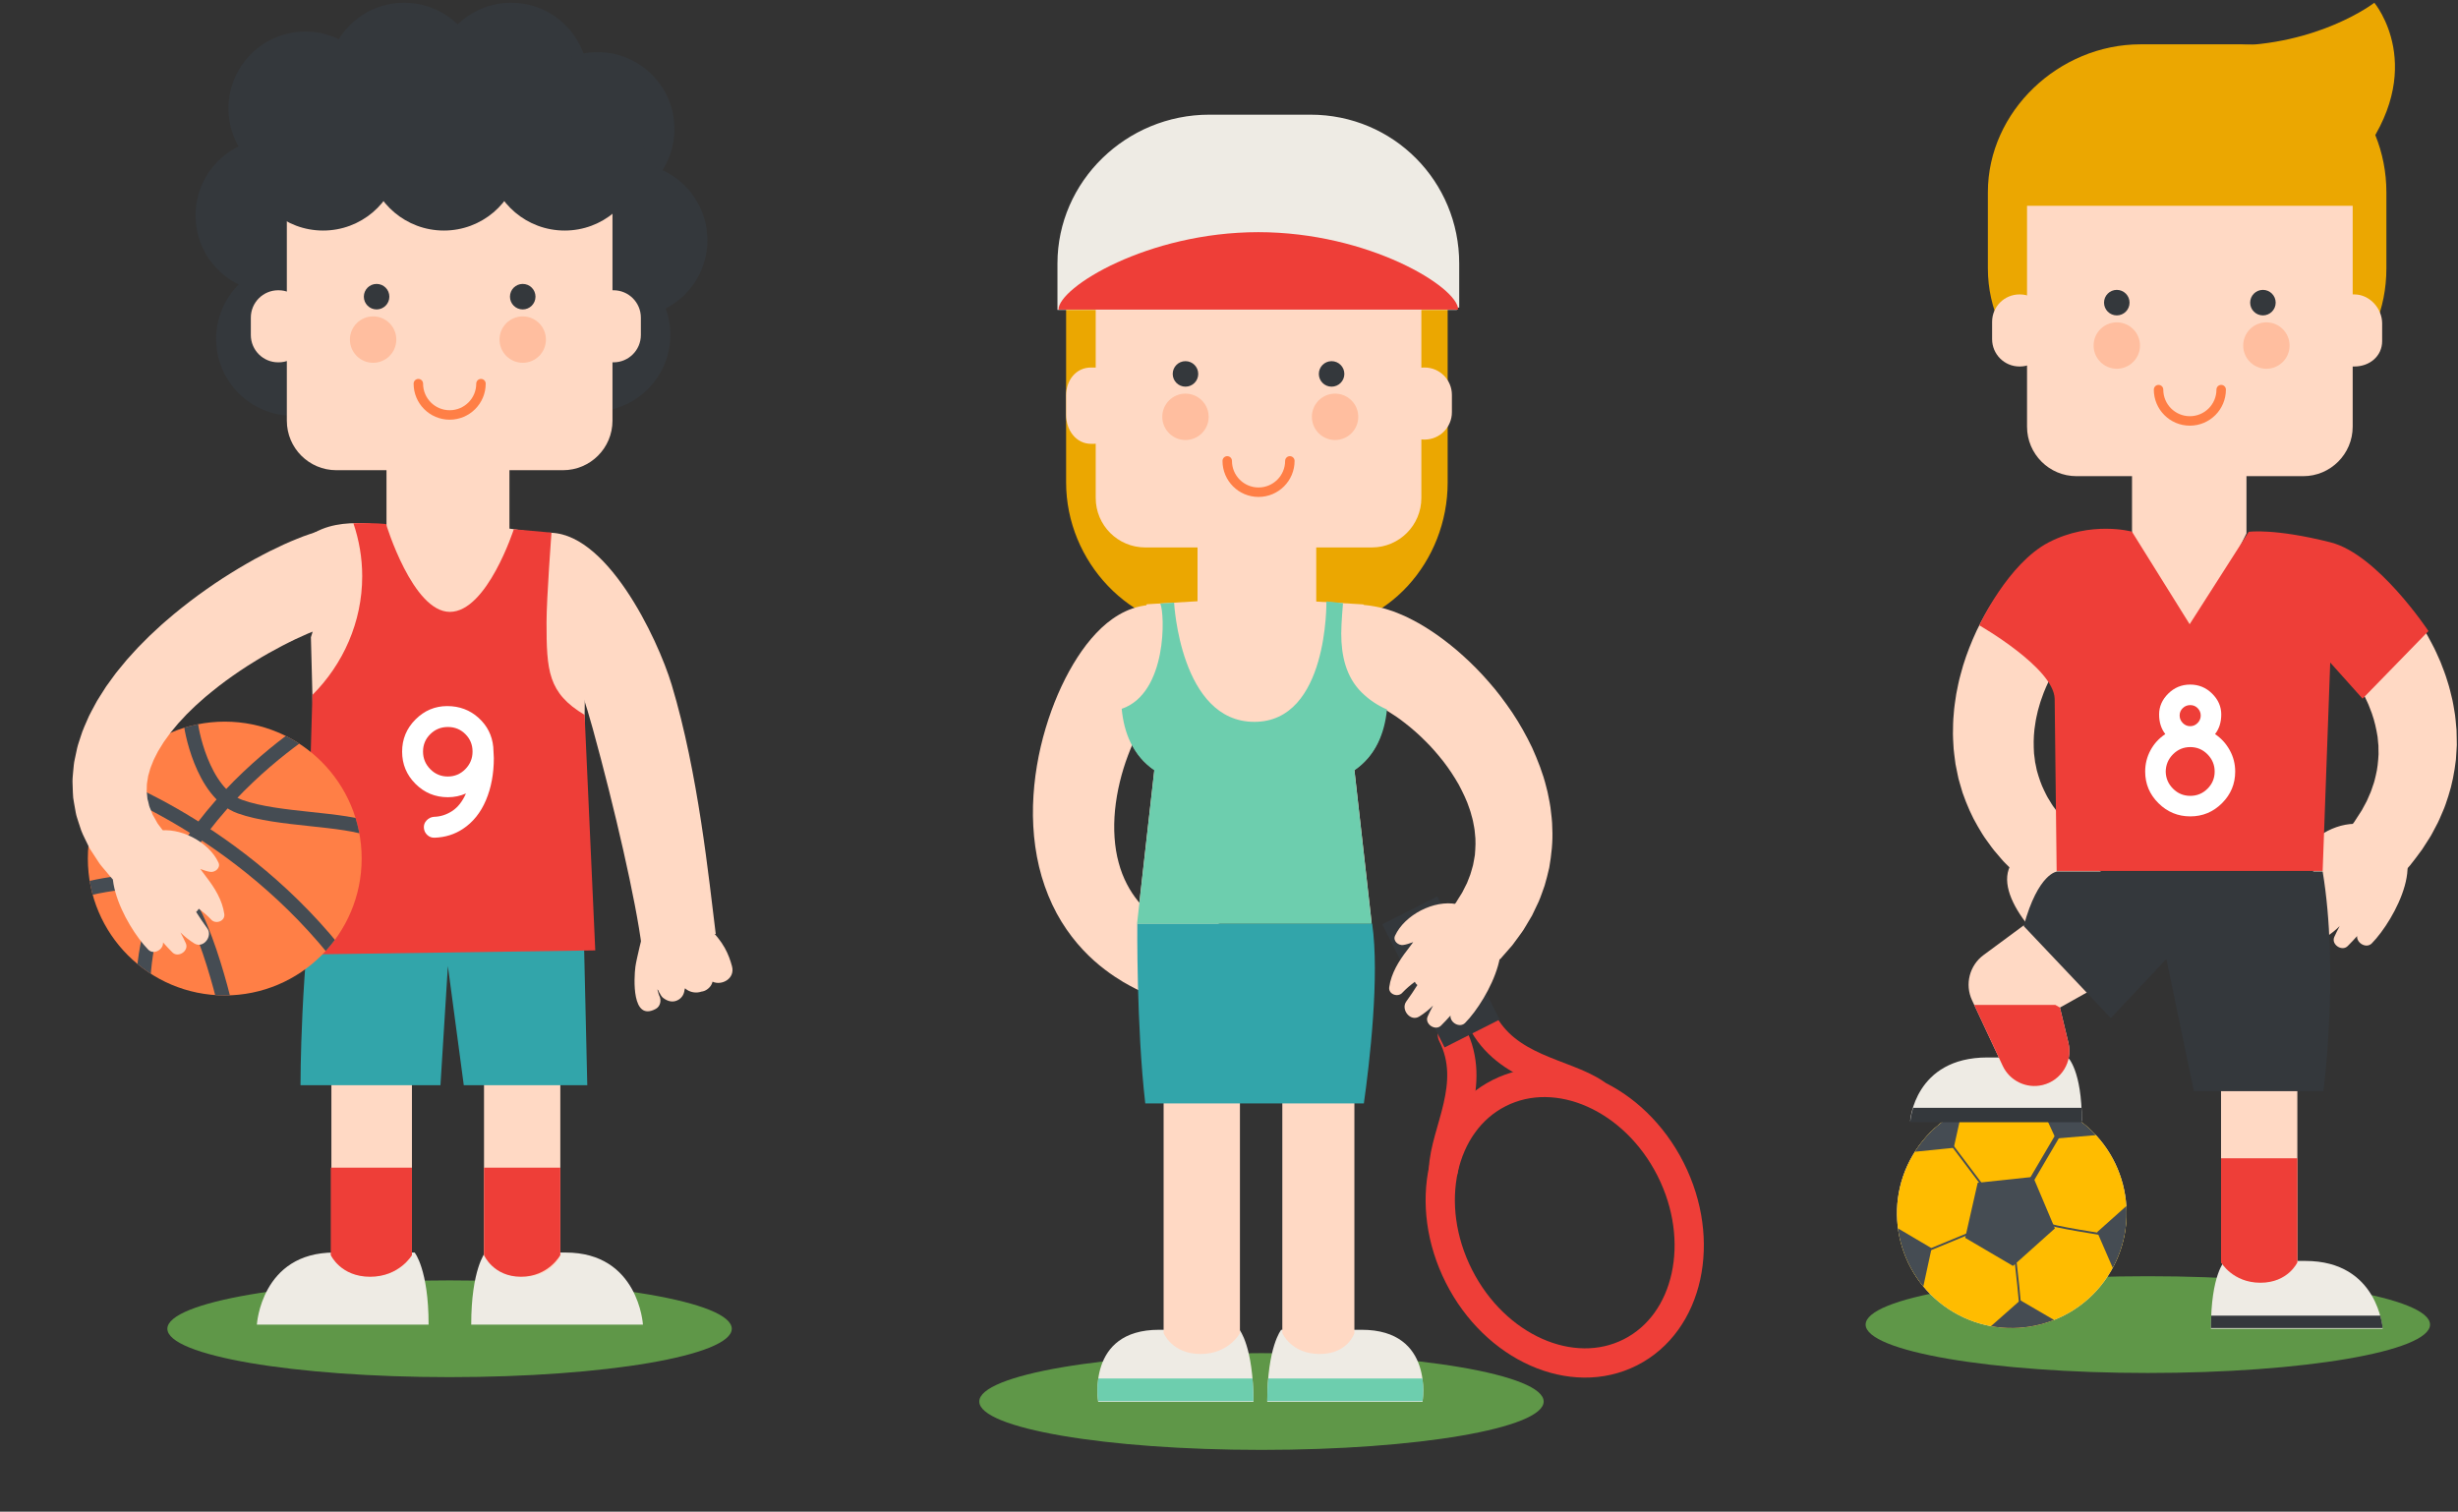 <?xml version="1.0" encoding="UTF-8" standalone="no"?><!DOCTYPE svg PUBLIC "-//W3C//DTD SVG 1.1//EN" "http://www.w3.org/Graphics/SVG/1.1/DTD/svg11.dtd"><svg width="100%" height="100%" viewBox="0 0 504 310" version="1.1" xmlns="http://www.w3.org/2000/svg" xmlns:xlink="http://www.w3.org/1999/xlink" xml:space="preserve" xmlns:serif="http://www.serif.com/" style="fill-rule:evenodd;clip-rule:evenodd;stroke-linecap:round;stroke-miterlimit:10;"><rect x="0" y="0" width="504" height="310" fill="#333333" stroke="none"/><g><ellipse cx="258.658" cy="287.404" rx="57.864" ry="9.92" style="fill:#5f9748;"/><ellipse cx="440.401" cy="271.631" rx="57.864" ry="9.92" style="fill:#5f9748;"/><ellipse cx="92.182" cy="272.484" rx="57.864" ry="9.92" style="fill:#5f9748;"/><g><g id="OBJECTS"><path d="M75.84,69.497c0,8.705 -7.056,15.761 -15.76,15.761c-8.705,0 -15.761,-7.056 -15.761,-15.761c0,-8.705 7.056,-15.761 15.761,-15.761c8.704,0 15.76,7.056 15.76,15.761" style="fill:#34383c;fill-rule:nonzero;"/><path d="M71.62,44.177c0,8.705 -7.056,15.76 -15.761,15.76c-8.705,0 -15.76,-7.055 -15.76,-15.76c0,-8.704 7.055,-15.761 15.76,-15.761c8.705,0 15.761,7.057 15.761,15.761" style="fill:#34383c;fill-rule:nonzero;"/><path d="M78.372,22.233c0,8.705 -7.056,15.76 -15.76,15.76c-8.705,0 -15.761,-7.055 -15.761,-15.76c0,-8.704 7.056,-15.76 15.761,-15.76c8.704,0 15.76,7.056 15.76,15.76" style="fill:#34383c;fill-rule:nonzero;"/><path d="M98.628,16.325c0,8.705 -7.056,15.761 -15.761,15.761c-8.705,0 -15.76,-7.056 -15.76,-15.761c0,-8.704 7.055,-15.76 15.76,-15.76c8.705,0 15.761,7.056 15.761,15.76" style="fill:#34383c;fill-rule:nonzero;"/><path d="M120.572,16.325c0,8.705 -7.057,15.761 -15.76,15.761c-8.706,0 -15.761,-7.056 -15.761,-15.761c0,-8.704 7.055,-15.76 15.761,-15.76c8.703,0 15.76,7.056 15.76,15.76" style="fill:#34383c;fill-rule:nonzero;"/><path d="M138.296,26.453c0,8.705 -7.057,15.761 -15.761,15.761c-8.705,0 -15.761,-7.056 -15.761,-15.761c0,-8.704 7.056,-15.76 15.761,-15.76c8.704,0 15.761,7.056 15.761,15.76" style="fill:#34383c;fill-rule:nonzero;"/><path d="M145.048,49.241c0,8.704 -7.057,15.76 -15.761,15.76c-8.704,0 -15.761,-7.056 -15.761,-15.76c0,-8.705 7.057,-15.761 15.761,-15.761c8.704,0 15.761,7.056 15.761,15.761" style="fill:#34383c;fill-rule:nonzero;"/><path d="M137.453,68.653c0,8.704 -7.058,15.76 -15.762,15.76c-8.704,0 -15.76,-7.056 -15.76,-15.76c0,-8.705 7.056,-15.761 15.76,-15.761c8.704,0 15.762,7.056 15.762,15.761" style="fill:#34383c;fill-rule:nonzero;"/><path d="M50.563,53.829c0,16.59 14.234,30.036 30.983,30.036l20.758,0c16.747,0 30.841,-13.446 30.841,-30.036l0,-15.628c0,-16.59 -14.094,-29.964 -30.841,-29.964l-20.758,0c-16.749,0 -30.983,13.374 -30.983,29.964l0,15.628Z" style="fill:#34383c;fill-rule:nonzero;"/><path d="M99.48,256.853c0,0 -2.859,3.478 -2.859,14.778l35.21,0c0,0 -0.881,-14.778 -15.845,-14.778l-16.506,0Z" style="fill:#eeebe4;fill-rule:nonzero;"/><path d="M99.243,257.539c0,0 2.262,4.28 8.081,4.28c5.816,0 7.566,-4.28 7.566,-4.28l0,-44.15l-15.647,0l0,44.15Z" style="fill:#ffd9c4;fill-rule:nonzero;"/><path d="M85.022,256.853c0,0 2.861,3.478 2.861,14.778l-35.211,0c0,0 0.881,-14.778 15.847,-14.778l16.503,0Z" style="fill:#eeebe4;fill-rule:nonzero;"/><path d="M84.465,257.539c0,0 -2.698,4.28 -8.512,4.28c-5.821,0 -8.004,-4.28 -8.004,-4.28l0,-44.15l16.516,0l0,44.15Z" style="fill:#ffd9c4;fill-rule:nonzero;"/><path d="M67.822,239.444l0,17.933c0,0 2.018,4.442 8.059,4.442c6.034,0 8.584,-4.442 8.584,-4.442l0,-17.933l-16.643,0Z" style="fill:#ee3e38;fill-rule:nonzero;"/><path d="M99.243,239.444l0,17.933c0,0 1.897,4.442 7.576,4.442c5.673,0 8.071,-4.442 8.071,-4.442l0,-17.933l-15.647,0Z" style="fill:#ee3e38;fill-rule:nonzero;"/><path d="M131.6,194.263l15.158,-2.748c-1.405,-11.228 -3.568,-32.965 -9.03,-51.084c-2.866,-9.508 -13.594,-32.101 -25.788,-31.151l0.037,16.935c-0.844,0 -0.787,-0.138 -0.882,-0.192c0.047,0.027 4.795,2.874 10.448,23.4c4.463,16.203 8.865,35.311 10.057,44.84" style="fill:#ffd9c4;fill-rule:nonzero;"/><path d="M125.587,40.452l0,45.82c0,5.606 -4.544,10.149 -10.149,10.149l-46.473,0c-5.606,0 -10.15,-4.543 -10.15,-10.149l0,-45.758l66.772,-0.062Z" style="fill:#ffd9c4;fill-rule:nonzero;"/><path d="M131.407,65.134c0,-3.097 -2.512,-5.61 -5.61,-5.61l-0.082,0c-3.098,0 -5.609,2.513 -5.609,5.61l0,3.56c0,3.097 2.511,5.608 5.609,5.608l0.082,0c3.098,0 5.61,-2.511 5.61,-5.608l0,-3.56Z" style="fill:#ffd9c4;fill-rule:nonzero;"/><path d="M62.733,65.134c0,-3.097 -2.512,-5.61 -5.609,-5.61l-0.083,0c-3.098,0 -5.609,2.513 -5.609,5.61l0,3.56c0,3.097 2.511,5.608 5.609,5.608l0.083,0c3.097,0 5.609,-2.511 5.609,-5.608l0,-3.56Z" style="fill:#ffd9c4;fill-rule:nonzero;"/><path d="M104.566,60.838c0,1.444 1.172,2.615 2.615,2.615c1.447,0 2.619,-1.171 2.619,-2.615c0,-1.445 -1.172,-2.616 -2.619,-2.616c-1.443,0 -2.615,1.171 -2.615,2.616" style="fill:#34383c;fill-rule:nonzero;"/><path d="M74.604,60.838c0,1.444 1.172,2.615 2.616,2.615c1.445,0 2.616,-1.171 2.616,-2.615c0,-1.445 -1.171,-2.616 -2.616,-2.616c-1.444,0 -2.616,1.171 -2.616,2.616" style="fill:#34383c;fill-rule:nonzero;"/><path d="M85.78,78.673c0,3.547 2.876,6.42 6.422,6.42c3.545,0 6.419,-2.873 6.419,-6.42" style="fill:none;stroke:#ff7f46;stroke-width:1.94px;"/><g><g opacity="0.3"><path d="M102.426,69.637c0,2.626 2.13,4.756 4.755,4.756c2.628,0 4.758,-2.13 4.758,-4.756c0,-2.626 -2.13,-4.756 -4.758,-4.756c-2.625,0 -4.755,2.13 -4.755,4.756" style="fill:#ff7f46;fill-rule:nonzero;"/></g></g><g><g opacity="0.3"><path d="M71.751,69.637c0,2.626 2.13,4.756 4.755,4.756c2.628,0 4.756,-2.13 4.756,-4.756c0,-2.626 -2.128,-4.756 -4.756,-4.756c-2.625,0 -4.755,2.13 -4.755,4.756" style="fill:#ff7f46;fill-rule:nonzero;"/></g></g><path d="M79.249,131.792l13.001,10.308l12.209,-10.308l0,-44.45l-25.21,0l0,44.45Z" style="fill:#ffd9c4;fill-rule:nonzero;"/><path d="M132.233,189.762c0,0 9.42,-2.733 12.801,0.28c3.381,3.014 4.438,5.823 5.053,8.086c0.703,2.582 -2.138,4.055 -3.983,3.179c-0.06,0.242 -0.148,0.479 -0.278,0.699c-0.39,0.668 -1.187,1.268 -2,1.338c-0.961,0.336 -2.039,0.211 -2.925,-0.341c-0.161,-0.1 -0.302,-0.22 -0.433,-0.35c-0.027,0.135 -0.066,0.267 -0.12,0.387c-0.079,0.808 -0.502,1.547 -1.25,1.985c-1.095,0.642 -2.209,0.325 -3.141,-0.406c-0.123,-0.097 -0.223,-0.207 -0.313,-0.326c-0.133,-0.126 -0.246,-0.414 -0.344,-0.575c-0.173,-0.188 -0.323,-0.761 -0.439,-0.761l-0.11,0c0.12,0 0.255,0.897 0.424,1.21c0.491,0.903 0.251,2.194 -0.692,2.709c-5.004,2.739 -4.496,-6.316 -4.198,-8.635c0.18,-1.392 1.495,-6.738 1.948,-8.479" style="fill:#ffd9c4;fill-rule:nonzero;"/><path d="M120.418,222.534l-25.321,0l-3.261,-24.422l-1.522,24.422l-28.696,0c0,0 -0.039,-24.693 3.354,-45.044l54.408,0l1.038,45.044Z" style="fill:#32a5aa;fill-rule:nonzero;"/><path d="M63.344,109.996c6.512,-4.885 17.502,-1.686 17.502,-1.686c0,0 3.762,17.167 11.398,17.167c7.635,0 11.397,-17.167 11.397,-17.167c0,0 12.062,1.089 18.576,5.974c-0.265,1.562 -4.881,20.574 -2.294,27.96l-0.408,35.504l-27.271,0l-27.272,0l-1.222,-47.075c2.85,-8.141 -0.406,-20.677 -0.406,-20.677" style="fill:#ffd9c4;fill-rule:nonzero;"/><path d="M112.065,127.547c0,-4.835 1.014,-18.323 1.014,-18.323l-7.726,-0.698c0,0 -5.475,16.951 -13.11,16.951c-7.635,0 -13.084,-18.011 -13.084,-18.011c0,0 -2.188,-0.283 -6.7,-0.178c1.166,3.433 1.81,7.089 1.81,10.874c0,9.422 -3.928,18.065 -10.212,24.356l-1.528,53.218l59.528,-0.843l-2.185,-48.292c-7.517,-4.501 -7.807,-9.033 -7.807,-19.054" style="fill:#ee3e38;fill-rule:nonzero;"/><path d="M95.428,150.549c-0.979,-0.978 -2.176,-1.467 -3.591,-1.467c-1.416,0 -2.62,0.489 -3.61,1.467c-0.991,0.978 -1.487,2.169 -1.487,3.571c0,1.404 0.496,2.607 1.487,3.611c0.99,1.004 2.187,1.506 3.591,1.506c1.403,0 2.6,-0.502 3.591,-1.506c0.99,-1.004 1.485,-2.207 1.485,-3.611c0,-1.402 -0.488,-2.593 -1.466,-3.571m5.715,2.625l0.115,2.279c0,3.218 -0.54,6.1 -1.621,8.649c-1.081,2.548 -2.652,4.505 -4.711,5.869c-1.699,1.133 -3.63,1.737 -5.792,1.815c-0.593,0.026 -1.1,-0.16 -1.525,-0.56c-0.425,-0.399 -0.657,-0.888 -0.695,-1.468c-0.039,-0.579 0.147,-1.086 0.56,-1.524c0.411,-0.438 0.913,-0.682 1.506,-0.734c1.312,-0.025 2.554,-0.418 3.725,-1.178c1.172,-0.759 2.118,-1.963 2.839,-3.61c-1.158,0.515 -2.394,0.772 -3.707,0.772c-2.601,0 -4.814,-0.914 -6.641,-2.741c-1.829,-1.828 -2.742,-4.029 -2.742,-6.603c0,-2.574 0.913,-4.775 2.742,-6.603c1.827,-1.827 3.996,-2.742 6.505,-2.742c2.511,0 4.654,0.805 6.43,2.414c1.776,1.608 2.78,3.597 3.012,5.965" style="fill:#fff;fill-rule:nonzero;"/><path d="M74.156,176.055c0,15.504 -12.568,28.072 -28.072,28.072c-15.503,0 -28.072,-12.568 -28.072,-28.072c0,-15.503 12.569,-28.072 28.072,-28.072c15.504,0 28.072,12.569 28.072,28.072" style="fill:#ff7f46;fill-rule:nonzero;"/><g><clipPath id="_clip1"><path d="M18.012,176.055c0,15.504 12.568,28.073 28.073,28.073c15.503,0 28.071,-12.569 28.071,-28.073c0,-15.503 -12.568,-28.071 -28.071,-28.071c-15.505,0 -28.073,12.568 -28.073,28.071Z" clip-rule="nonzero"/></clipPath><g clip-path="url(#_clip1)"><path d="M39.112,147.984c-0.063,0.888 2.251,14.629 10.128,17.442c7.877,2.814 21.304,2.329 27.251,4.822" style="fill:none;stroke:#454c53;stroke-width:2.91px;stroke-linecap:butt;"/><path d="M21.669,160.362c0,0 30.128,10.654 50.794,39.65" style="fill:none;stroke:#454c53;stroke-width:2.91px;stroke-linecap:butt;"/><path d="M14.917,182.993c0,0 14.848,-4.378 20.928,-0.844c6.08,3.533 11.332,28.291 11.332,28.291" style="fill:none;stroke:#454c53;stroke-width:2.91px;stroke-linecap:butt;"/><path d="M67.245,146.826c0,0 -41.074,23.268 -37.698,60.601" style="fill:none;stroke:#454c53;stroke-width:2.91px;stroke-linecap:butt;"/></g></g><path d="M44.799,176.888c0.49,1.066 -0.665,2.03 -1.648,1.905c-0.596,-0.076 -1.306,-0.302 -2.078,-0.592c0.448,0.593 0.853,1.156 1.206,1.613c1.738,2.232 3.318,4.788 3.713,7.63c0.207,1.502 -1.85,2.168 -2.73,1.092c-0.764,-0.804 -1.615,-1.522 -2.513,-2.188c-0.126,0.261 -0.31,0.483 -0.532,0.658c0.731,1.147 1.481,2.276 2.28,3.37c1.177,1.613 -0.816,4.211 -2.643,3.096c-1.062,-0.651 -1.998,-1.416 -2.849,-2.257c0.389,0.728 0.764,1.466 1.101,2.224c0.692,1.538 -1.555,3.059 -2.743,1.876c-0.66,-0.659 -1.307,-1.346 -1.935,-2.056c0.135,1.432 -1.884,2.639 -3.006,1.503c-4.716,-4.78 -12.421,-19.21 -2.566,-22.151c1.214,-1.087 2.702,-1.88 4.335,-2.203c4.613,-0.913 10.642,2.203 12.608,6.48" style="fill:#ffd9c4;fill-rule:nonzero;"/><path d="M72.508,127.205c0,0 -0.335,0.013 -0.963,0.039c-0.471,0.005 -0.325,0.051 -0.38,0.052c-0.013,0.002 -0.025,-0.005 -0.05,-0.018c-0.166,0.037 -0.342,0.075 -0.528,0.115c-0.188,0.038 -0.386,0.078 -0.592,0.118c-0.236,0.066 -0.482,0.133 -0.738,0.205c-0.26,0.071 -0.531,0.146 -0.811,0.223c-0.295,0.097 -0.602,0.198 -0.918,0.303c-1.266,0.405 -2.762,0.993 -4.391,1.68c-0.815,0.348 -1.666,0.749 -2.547,1.148c-0.873,0.441 -1.789,0.862 -2.711,1.355c-1.847,0.971 -3.791,2.039 -5.729,3.253c-1.957,1.191 -3.909,2.519 -5.835,3.92c-0.939,0.721 -1.923,1.421 -2.825,2.189l-1.382,1.134l-1.324,1.176c-0.908,0.772 -1.682,1.615 -2.535,2.412l-1.155,1.247l-0.579,0.62l-0.523,0.635c-0.35,0.421 -0.699,0.841 -1.046,1.259c-0.309,0.426 -0.615,0.851 -0.92,1.273l-0.456,0.629l-0.389,0.634c-0.254,0.422 -0.535,0.836 -0.772,1.25c-0.39,0.83 -0.902,1.645 -1.157,2.432c-0.143,0.392 -0.349,0.785 -0.452,1.163c-0.098,0.378 -0.203,0.75 -0.314,1.117c-0.142,0.371 -0.146,0.718 -0.211,1.065c-0.041,0.345 -0.15,0.694 -0.157,1.021c0.001,0.326 -0.007,0.647 -0.025,0.964c-0.004,0.158 -0.028,0.317 -0.021,0.471c0.02,0.151 0.04,0.302 0.059,0.45c0.035,0.298 0.061,0.591 0.081,0.882c0.009,0.292 0.141,0.56 0.192,0.834c0.07,0.272 0.131,0.54 0.186,0.804c0.061,0.262 0.207,0.506 0.296,0.752c0.097,0.247 0.19,0.485 0.281,0.716c0.044,0.117 0.087,0.231 0.129,0.344c0.066,0.11 0.13,0.216 0.192,0.322c0.248,0.421 0.468,0.815 0.663,1.175c0.162,0.369 0.462,0.662 0.648,0.938c0.201,0.274 0.372,0.506 0.512,0.694c0.274,0.381 0.421,0.585 0.421,0.585l-10.622,9.537c0,0 -0.273,-0.319 -0.785,-0.916c-0.254,-0.301 -0.567,-0.673 -0.936,-1.111c-0.355,-0.455 -0.813,-0.905 -1.22,-1.568c-0.419,-0.641 -0.884,-1.35 -1.39,-2.123c-0.124,-0.194 -0.25,-0.394 -0.379,-0.596c-0.112,-0.221 -0.226,-0.446 -0.341,-0.675c-0.225,-0.465 -0.459,-0.945 -0.7,-1.443c-0.228,-0.506 -0.502,-1.002 -0.701,-1.565c-0.188,-0.571 -0.382,-1.159 -0.581,-1.762c-0.177,-0.611 -0.422,-1.218 -0.538,-1.881c-0.119,-0.665 -0.241,-1.343 -0.364,-2.036c-0.057,-0.349 -0.113,-0.701 -0.171,-1.056c-0.039,-0.356 -0.044,-0.717 -0.065,-1.081c-0.024,-0.73 -0.05,-1.473 -0.075,-2.231c-0.008,-0.754 0.098,-1.496 0.155,-2.265c0.079,-0.761 0.123,-1.557 0.304,-2.297c0.162,-0.752 0.325,-1.517 0.49,-2.29c0.177,-0.77 0.449,-1.481 0.683,-2.237c0.449,-1.534 1.126,-2.901 1.753,-4.366c0.342,-0.7 0.718,-1.37 1.086,-2.063l0.562,-1.035c0.197,-0.335 0.406,-0.654 0.612,-0.982c0.415,-0.652 0.833,-1.308 1.254,-1.967c0.448,-0.619 0.9,-1.241 1.353,-1.866l0.688,-0.935l0.722,-0.884c0.485,-0.59 0.972,-1.181 1.46,-1.774c1.021,-1.103 2.015,-2.283 3.085,-3.323l1.589,-1.592l1.629,-1.515c1.078,-1.025 2.205,-1.946 3.307,-2.897c2.233,-1.844 4.483,-3.575 6.73,-5.14c2.232,-1.589 4.467,-3.005 6.625,-4.309c1.073,-0.657 2.159,-1.246 3.19,-1.841c1.061,-0.563 2.075,-1.115 3.08,-1.62c2.018,-1.001 3.907,-1.88 5.712,-2.591c0.449,-0.178 0.885,-0.35 1.305,-0.516c0.446,-0.157 0.875,-0.307 1.289,-0.452c0.417,-0.14 0.818,-0.277 1.201,-0.406c0.42,-0.119 0.821,-0.232 1.202,-0.339c0.381,-0.105 0.743,-0.203 1.083,-0.296c0.489,-0.104 0.96,-0.195 1.395,-0.272c0.842,-0.15 1.747,-0.275 1.907,-0.279c0.625,-0.064 0.959,-0.097 0.959,-0.097l1.234,19.373Z" style="fill:#ffd9c4;fill-rule:nonzero;"/><path d="M100.286,34.324c1.326,7.364 7.752,12.953 15.497,12.953c7.745,0 14.171,-5.589 15.497,-12.953l-30.994,0Z" style="fill:#34383c;fill-rule:nonzero;"/><path d="M75.52,34.324c1.326,7.364 7.752,12.953 15.498,12.953c7.743,0 14.17,-5.589 15.497,-12.953l-30.995,0Z" style="fill:#34383c;fill-rule:nonzero;"/><path d="M50.754,34.324c1.326,7.364 7.752,12.953 15.497,12.953c7.745,0 14.171,-5.589 15.497,-12.953l-30.994,0Z" style="fill:#34383c;fill-rule:nonzero;"/></g></g><g><g id="OBJECTS1" serif:id="OBJECTS"><path d="M392.209,236.879c6.581,-11.21 21.004,-14.961 32.213,-8.379c11.21,6.582 14.961,21.003 8.38,32.213c-6.582,11.209 -21.004,14.961 -32.214,8.38c-11.209,-6.582 -14.96,-21.003 -8.379,-32.214" style="fill:#e7e8e2;fill-rule:nonzero;"/><path d="M392.209,236.879c6.581,-11.21 21.004,-14.961 32.213,-8.379c11.21,6.582 14.961,21.003 8.38,32.213c-6.582,11.209 -21.004,14.961 -32.214,8.38c-11.209,-6.582 -14.96,-21.003 -8.379,-32.214" style="fill:#ffbc00;fill-rule:nonzero;"/><g><clipPath id="_clip2"><path d="M392.21,236.88c-6.582,11.209 -2.832,25.631 8.378,32.212c11.21,6.582 25.632,2.83 32.214,-8.379c6.581,-11.209 2.83,-25.632 -8.38,-32.212c-3.744,-2.2 -7.846,-3.245 -11.895,-3.245c-8.074,0.001 -15.935,4.158 -20.317,11.624Z" clip-rule="nonzero"/></clipPath><g clip-path="url(#_clip2)"><path d="M434.976,221.751l-2.253,10.776l-11.219,0.944l-4.689,-10.176l8.359,-7.3l9.802,5.756Z" style="fill:#454c53;fill-rule:nonzero;"/><path d="M393.302,218.589l9.766,5.713l-2.464,11.08l-11.285,1.136l-4.52,-10.387l8.503,-7.542Z" style="fill:#454c53;fill-rule:nonzero;"/><path d="M377.842,257.724l8.451,-7.52l9.777,5.764l-2.406,11.087l-11.276,1.088l-4.546,-10.419Z" style="fill:#454c53;fill-rule:nonzero;"/><path d="M410.286,284.523l-4.543,-10.364l8.507,-7.514l9.797,5.713l-2.447,11.058l-11.314,1.107Z" style="fill:#454c53;fill-rule:nonzero;"/><path d="M445.797,261.948l-11.26,1.117l-4.517,-10.411l8.46,-7.554l9.761,5.746l-2.444,11.102Z" style="fill:#454c53;fill-rule:nonzero;"/><path d="M395.077,256.522l9.752,-4.033" style="fill:none;stroke:#454c53;stroke-width:0.39px;stroke-linecap:butt;"/><path d="M406.574,243.228l-7.111,-9.448" style="fill:none;stroke:#454c53;stroke-width:0.39px;stroke-linecap:butt;"/><path d="M422.425,231.999l-6.838,11.645" style="fill:none;stroke:#454c53;stroke-width:0.97px;stroke-linecap:butt;"/><path d="M419.518,250.828c0.669,0.659 12.777,2.492 12.777,2.492" style="fill:none;stroke:#454c53;stroke-width:0.39px;stroke-linecap:butt;"/><path d="M412.984,257.014c0.359,0.74 1.404,12.431 1.404,12.431" style="fill:none;stroke:#454c53;stroke-width:0.39px;stroke-linecap:butt;"/></g></g><path d="M402.952,253.841l2.561,-11.296l11.37,-1.205l4.461,10.565l-8.59,7.692l-9.802,-5.756Z" style="fill:#454c53;fill-rule:nonzero;"/><path d="M424.017,216.849c0,0 2.859,2.608 2.859,13.039l-35.21,0c0,0 0.881,-13.039 15.844,-13.039l16.507,0Z" style="fill:#eeebe4;fill-rule:nonzero;"/><path d="M392.274,227.178c-0.526,1.72 -0.608,2.954 -0.608,2.954l35.21,0c0,-1.067 -0.036,-2.037 -0.087,-2.954l-34.515,0Z" style="fill:#34383c;fill-rule:nonzero;"/><path d="M435.21,186.886c-3.192,-4.321 -9.281,-5.234 -13.601,-2.043l-13.786,10.188l-1.112,0.82c-2.837,2.095 -3.902,5.965 -2.35,9.282l6.286,13.431c1.414,3.026 4.803,4.747 8.175,3.936c3.853,-0.926 6.224,-4.801 5.298,-8.652l-1.739,-7.228l9.762,-5.472c0.334,-0.189 0.709,-0.427 1.025,-0.661c4.32,-3.192 5.233,-9.283 2.042,-13.601" style="fill:#ffd9c4;fill-rule:nonzero;"/><path d="M422.381,206.62c0,0 -0.368,-0.209 -0.935,-0.541l-16.643,0l5.844,12.486c1.413,3.026 4.803,4.746 8.175,3.935c3.853,-0.926 6.223,-4.801 5.298,-8.653l-1.739,-7.227Z" style="fill:#ee3e38;fill-rule:nonzero;"/><path d="M489.316,55.053c0,16.592 -12.894,29.664 -29.643,29.664l-20.757,0c-16.747,0 -31.313,-13.072 -31.313,-29.664l0,-15.627c0,-16.591 14.566,-30.337 31.313,-30.337l20.757,0c16.749,0 29.643,13.746 29.643,30.337l0,15.627Z" style="fill:#eba701;fill-rule:nonzero;"/><path d="M456.198,258.575c0,0 -2.862,2.608 -2.862,13.909l35.212,0c0,0 -0.882,-13.909 -15.846,-13.909l-16.504,0Z" style="fill:#eeebe4;fill-rule:nonzero;"/><path d="M453.403,269.8c-0.039,0.797 -0.066,1.627 -0.066,2.533l35.211,0c0,0 -0.07,-1.037 -0.484,-2.533l-34.661,0Z" style="fill:#34383c;fill-rule:nonzero;"/><path d="M455.414,258.762c0,0 2.263,4.281 8.078,4.281c5.82,0 7.569,-4.281 7.569,-4.281l0,-43.652l-15.647,0l0,43.652Z" style="fill:#ffd9c4;fill-rule:nonzero;"/><path d="M455.414,237.52l0,21.346c0,0 2.397,4.177 8.071,4.177c5.679,0 7.576,-4.177 7.576,-4.177l0,-21.346l-15.647,0Z" style="fill:#ee3e38;fill-rule:nonzero;"/><path d="M471.945,175.58c-0.489,1.067 0.664,2.031 1.648,1.905c0.596,-0.075 1.305,-0.301 2.077,-0.592c-0.446,0.593 -0.852,1.157 -1.206,1.613c-1.738,2.232 -3.317,4.787 -3.712,7.63c-0.207,1.502 1.85,2.169 2.73,1.092c0.764,-0.804 1.616,-1.522 2.513,-2.188c0.126,0.261 0.31,0.483 0.532,0.659c-0.73,1.146 -1.481,2.275 -2.28,3.369c-1.178,1.614 0.816,4.212 2.643,3.095c1.062,-0.65 1.997,-1.414 2.85,-2.255c-0.39,0.728 -0.765,1.464 -1.103,2.222c-0.691,1.539 1.556,3.059 2.744,1.876c0.66,-0.658 1.307,-1.346 1.935,-2.054c-0.135,1.43 1.884,2.637 3.005,1.502c4.718,-4.78 12.421,-19.209 2.567,-22.151c-1.214,-1.088 -2.701,-1.879 -4.335,-2.202c-4.614,-0.914 -10.642,2.203 -12.608,6.479" style="fill:#ffd9c4;fill-rule:nonzero;"/><path d="M503.742,151.775c-0.013,-0.679 -0.027,-1.363 -0.043,-2.048c-0.062,-0.682 -0.124,-1.366 -0.189,-2.054c-0.051,-0.691 -0.159,-1.369 -0.279,-2.048c-0.121,-0.678 -0.217,-1.37 -0.369,-2.043c-0.317,-1.337 -0.625,-2.695 -1.064,-3.992c-0.384,-1.328 -0.902,-2.582 -1.39,-3.855c-0.554,-1.228 -1.072,-2.483 -1.711,-3.645c-1.201,-2.377 -2.611,-4.565 -4.079,-6.61c-1.17,-1.641 -2.438,-3.137 -3.717,-4.54l-21.722,0l-0.509,7.487c0,0 0.279,0.01 0.8,0.028c0.055,0.003 0.122,0.005 0.182,0.007c-0.037,-0.009 -0.073,-0.011 -0.109,-0.03l-0.045,-0.024c-0.003,-0.002 0.034,0.011 0.048,0.013l0.126,0.032c0.019,0.005 0.042,0.008 0.062,0.013c0.055,0.001 0.101,0.002 0.158,0.004c-0.028,0.006 -0.061,0.004 -0.094,0.006c0.052,0.011 0.1,0.023 0.155,0.029c0.097,0.008 0.248,0.083 0.381,0.12c0.142,0.046 0.29,0.093 0.444,0.141c0.17,0.075 0.348,0.152 0.532,0.231c0.363,0.122 0.796,0.393 1.241,0.602c0.45,0.265 0.938,0.534 1.443,0.873c1.018,0.656 2.112,1.513 3.239,2.486c1.097,1.014 2.26,2.123 3.317,3.407c1.063,1.272 2.115,2.646 3,4.129c0.487,0.725 0.852,1.501 1.283,2.26c0.353,0.781 0.766,1.553 1.051,2.355c0.661,1.585 1.111,3.208 1.417,4.811c0.071,0.402 0.141,0.801 0.213,1.199c0.036,0.399 0.072,0.796 0.109,1.189l0.06,0.592l0.005,0.585c0.008,0.39 0.015,0.777 0.023,1.161c-0.082,1.527 -0.225,3.014 -0.575,4.402c-0.169,0.695 -0.313,1.379 -0.566,2.02c-0.219,0.65 -0.407,1.287 -0.698,1.873c-0.281,0.587 -0.462,1.181 -0.779,1.703c-0.288,0.534 -0.56,1.041 -0.817,1.517c-0.58,0.931 -1.109,1.744 -1.558,2.408c-0.989,1.297 -1.555,2.04 -1.555,2.04l10.621,9.537c0,0 0.861,-0.97 2.369,-2.667c0.716,-0.894 1.571,-2.007 2.514,-3.318c0.442,-0.689 0.911,-1.422 1.407,-2.194c0.514,-0.758 0.924,-1.663 1.416,-2.555c0.502,-0.89 0.915,-1.888 1.35,-2.917c0.463,-1.016 0.82,-2.126 1.186,-3.269c0.746,-2.283 1.231,-4.805 1.543,-7.432c0.043,-0.66 0.087,-1.325 0.13,-1.994l0.057,-1.011l-0.014,-1.014Z" style="fill:#ffd9c4;fill-rule:nonzero;"/><path d="M432.472,175.257c0.711,0.934 -0.203,2.127 -1.191,2.218c-0.598,0.058 -1.341,-0.008 -2.158,-0.124c0.566,0.482 1.086,0.943 1.53,1.311c2.183,1.798 4.283,3.947 5.29,6.634c0.531,1.422 -1.331,2.521 -2.425,1.664c-0.92,-0.618 -1.909,-1.132 -2.931,-1.588c-0.065,0.283 -0.196,0.54 -0.375,0.76c0.964,0.959 1.943,1.898 2.96,2.79c1.503,1.317 0.126,4.288 -1.902,3.599c-1.178,-0.403 -2.258,-0.946 -3.272,-1.58c0.538,0.626 1.064,1.263 1.559,1.929c1.013,1.35 -0.849,3.325 -2.266,2.43c-0.789,-0.499 -1.57,-1.027 -2.338,-1.583c0.444,1.369 -1.262,2.987 -2.604,2.124c-5.648,-3.636 -16.318,-16.033 -7.345,-21.056c0.948,-1.327 2.226,-2.424 3.749,-3.096c4.303,-1.9 10.867,-0.176 13.719,3.568" style="fill:#ffd9c4;fill-rule:nonzero;"/><path d="M430.493,128.244c0,0 -0.271,0.071 -0.775,0.202c-0.123,0.033 -0.259,0.069 -0.409,0.107c0.052,-0.001 0.108,-0.007 0.165,-0.024c0.057,-0.019 0.114,-0.047 0.168,-0.088l0.039,-0.034c0.002,-0.003 -0.03,0.017 -0.045,0.023l-0.116,0.059c-0.081,0.039 -0.168,0.077 -0.263,0.112c-0.092,0.029 -0.225,0.135 -0.346,0.202c-0.128,0.074 -0.262,0.153 -0.4,0.233c-0.153,0.11 -0.309,0.224 -0.471,0.341c-0.327,0.2 -0.69,0.558 -1.079,0.859c-0.38,0.357 -0.798,0.726 -1.217,1.167c-0.851,0.865 -1.731,1.939 -2.618,3.135c-0.848,1.228 -1.742,2.564 -2.493,4.048c-0.759,1.475 -1.485,3.046 -2.025,4.685c-0.316,0.814 -0.504,1.652 -0.758,2.486c-0.173,0.838 -0.407,1.683 -0.512,2.527c-0.298,1.69 -0.382,3.374 -0.331,5.004c0.019,0.408 0.038,0.813 0.056,1.217c0.05,0.398 0.102,0.792 0.152,1.185l0.07,0.591l0.123,0.57c0.078,0.384 0.156,0.762 0.232,1.139c0.414,1.472 0.878,2.891 1.523,4.171c0.317,0.639 0.607,1.277 0.993,1.848c0.356,0.583 0.679,1.165 1.09,1.672c0.402,0.512 0.71,1.053 1.133,1.494c0.398,0.458 0.774,0.893 1.128,1.301c0.771,0.782 1.464,1.459 2.046,2.01c1.25,1.05 1.965,1.649 1.965,1.649l-8.281,11.628c0,0 -1.053,-0.758 -2.894,-2.082c-0.894,-0.718 -1.972,-1.617 -3.18,-2.69c-0.581,-0.577 -1.199,-1.188 -1.851,-1.833c-0.668,-0.629 -1.266,-1.422 -1.941,-2.186c-0.684,-0.757 -1.304,-1.641 -1.953,-2.551c-0.675,-0.889 -1.266,-1.895 -1.874,-2.931c-1.226,-2.066 -2.25,-4.418 -3.128,-6.915c-0.186,-0.633 -0.374,-1.274 -0.564,-1.918l-0.275,-0.974l-0.209,-0.993c-0.135,-0.665 -0.27,-1.336 -0.406,-2.008c-0.087,-0.678 -0.175,-1.359 -0.263,-2.043c-0.1,-0.687 -0.144,-1.373 -0.175,-2.062c-0.031,-0.687 -0.089,-1.383 -0.087,-2.074c0.017,-1.376 0.022,-2.766 0.167,-4.128c0.085,-1.378 0.316,-2.717 0.514,-4.065c0.272,-1.319 0.504,-2.658 0.873,-3.93c0.651,-2.583 1.551,-5.027 2.537,-7.343c0.979,-2.321 2.156,-4.464 3.348,-6.471c1.242,-1.988 2.529,-3.82 3.897,-5.457c0.674,-0.821 1.389,-1.589 2.074,-2.317c0.741,-0.719 1.385,-1.403 2.142,-2.024c0.366,-0.309 0.72,-0.609 1.062,-0.898c0.365,-0.286 0.745,-0.558 1.099,-0.817c0.369,-0.258 0.679,-0.506 1.059,-0.737c0.376,-0.228 0.734,-0.444 1.075,-0.649c0.172,-0.101 0.339,-0.199 0.501,-0.294l0.253,-0.142c0.116,-0.057 0.23,-0.112 0.342,-0.167c0.451,-0.216 0.881,-0.408 1.284,-0.579c0.403,-0.171 0.779,-0.318 1.126,-0.449c0.157,-0.054 0.299,-0.102 0.426,-0.146c0.495,-0.167 0.76,-0.257 0.76,-0.257l5.517,18.611Z" style="fill:#ffd9c4;fill-rule:nonzero;"/><path d="M415.633,42.202l0,45.294c0,5.605 4.544,10.15 10.149,10.15l46.474,0c5.604,0 10.149,-4.545 10.149,-10.15l0,-45.294l-66.772,0Z" style="fill:#ffd9c4;fill-rule:nonzero;"/><path d="M419.773,69.545c0,3.098 -2.512,5.61 -5.609,5.61l-0.083,0c-3.098,0 -5.609,-2.512 -5.609,-5.61l0,-3.559c0,-3.098 2.511,-5.609 5.609,-5.609l0.083,0c3.097,0 5.609,2.511 5.609,5.609l0,3.559Z" style="fill:#ffd9c4;fill-rule:nonzero;"/><path d="M488.447,69.956c0,3.098 -2.592,5.199 -5.689,5.199l-0.347,0c-3.098,0 -5.265,-2.101 -5.265,-5.199l0,-3.647c0,-3.099 2.167,-5.932 5.265,-5.932l0.347,0c3.097,0 5.689,2.833 5.689,5.932l0,3.647Z" style="fill:#ffd9c4;fill-rule:nonzero;"/><path d="M436.654,62.063c0,1.443 -1.172,2.615 -2.616,2.615c-1.445,0 -2.617,-1.172 -2.617,-2.615c0,-1.445 1.172,-2.618 2.617,-2.618c1.444,0 2.616,1.173 2.616,2.618" style="fill:#34383c;fill-rule:nonzero;"/><path d="M466.616,62.063c0,1.443 -1.172,2.615 -2.617,2.615c-1.444,0 -2.615,-1.172 -2.615,-2.615c0,-1.445 1.171,-2.618 2.615,-2.618c1.445,0 2.617,1.173 2.617,2.618" style="fill:#34383c;fill-rule:nonzero;"/><path d="M455.44,79.897c0,3.547 -2.876,6.421 -6.422,6.421c-3.544,0 -6.418,-2.874 -6.418,-6.421" style="fill:none;stroke:#ff7f46;stroke-width:1.94px;"/><g><g opacity="0.3"><path d="M438.794,70.861c0,2.627 -2.13,4.757 -4.756,4.757c-2.627,0 -4.756,-2.13 -4.756,-4.757c0,-2.627 2.129,-4.757 4.756,-4.757c2.626,0 4.756,2.13 4.756,4.757" style="fill:#ff7f46;fill-rule:nonzero;"/></g></g><g><g opacity="0.3"><path d="M469.468,70.861c0,2.627 -2.129,4.757 -4.756,4.757c-2.626,0 -4.755,-2.13 -4.755,-4.757c0,-2.627 2.129,-4.757 4.755,-4.757c2.627,0 4.756,2.13 4.756,4.757" style="fill:#ff7f46;fill-rule:nonzero;"/></g></g><path d="M460.629,109.384l-12.091,24.276l-11.379,-24.276l0,-21.19l23.47,0l0,21.19Z" style="fill:#ffd9c4;fill-rule:nonzero;"/><path d="M477.876,111.219c-11.591,-2.932 -16.792,-2.16 -16.792,-2.16l-12.107,18.949l-11.842,-18.99c0,0 -8.378,-2.302 -17.058,2.201c-8.367,4.34 -14.238,17.012 -14.238,17.012c0,0 15.26,8.72 15.459,15.051l0.406,35.319l54.545,0l1.55,-42.738l6.636,7.414l13.504,-13.867c0,0 -10.41,-15.75 -20.063,-18.191" style="fill:#ee3e38;fill-rule:nonzero;"/><path d="M414.946,189.901l17.864,18.865l11.394,-12.112l5.636,27.105l26.568,0c0,0 3.232,-24.694 -0.159,-45.046l-54.409,0c0,0 -3.894,0.217 -6.894,11.188" style="fill:#34383c;fill-rule:nonzero;"/><path d="M451.248,146.735c0,-0.579 -0.206,-1.081 -0.618,-1.505c-0.412,-0.425 -0.92,-0.638 -1.524,-0.638c-0.606,0 -1.12,0.206 -1.545,0.618c-0.425,0.413 -0.637,0.914 -0.637,1.506c0,0.592 0.212,1.107 0.637,1.544c0.425,0.438 0.933,0.657 1.525,0.657c0.592,0 1.1,-0.219 1.525,-0.657c0.425,-0.437 0.637,-0.946 0.637,-1.525m-5.676,15.002c0.978,0.978 2.156,1.466 3.534,1.466c1.376,0 2.554,-0.488 3.532,-1.466c0.978,-0.978 1.468,-2.15 1.468,-3.514c0,-1.364 -0.49,-2.543 -1.468,-3.534c-0.978,-0.99 -2.156,-1.486 -3.532,-1.486c-1.378,0 -2.556,0.489 -3.534,1.467c-0.979,0.979 -1.48,2.162 -1.506,3.553c0.026,1.364 0.527,2.536 1.506,3.514m8.61,-11.198c1.263,0.85 2.266,1.949 3.012,3.301c0.748,1.352 1.121,2.812 1.121,4.383c0,2.523 -0.902,4.685 -2.703,6.487c-1.803,1.802 -3.971,2.702 -6.506,2.702c-2.536,0 -4.712,-0.9 -6.526,-2.702c-1.815,-1.802 -2.723,-3.964 -2.723,-6.487c0,-1.571 0.367,-3.031 1.101,-4.383c0.734,-1.352 1.744,-2.451 3.031,-3.301c-0.849,-1.082 -1.274,-2.427 -1.274,-4.036c0,-1.608 0.624,-3.031 1.872,-4.266c1.248,-1.236 2.748,-1.854 4.499,-1.854c1.75,0 3.249,0.618 4.498,1.854c1.249,1.235 1.874,2.658 1.874,4.266c0,1.609 -0.426,2.954 -1.276,4.036" style="fill:#fff;fill-rule:nonzero;"/><path d="M456.864,9.384c18.6,0 29.981,-8.819 29.981,-8.819c0,0 11.374,13.504 -3.164,32.071" style="fill:#eba701;fill-rule:nonzero;"/></g></g><g><g id="OBJECTS2" serif:id="OBJECTS"><path d="M299.147,261.717c7.425,14.67 23.174,21.66 35.147,15.6c11.974,-6.06 15.667,-22.891 8.242,-37.561c-7.425,-14.67 -23.175,-21.66 -35.148,-15.599c-11.974,6.06 -15.666,22.89 -8.241,37.56Z" style="fill:none;stroke:#ee3e38;stroke-width:6px;stroke-linecap:butt;"/><path d="M295.989,239.707c0.295,-7.662 6.964,-17.354 1.808,-27.537" style="fill:none;stroke:#ee3e38;stroke-width:6px;"/><path d="M327.059,224.217c-6.35,-4.298 -18.127,-4.89 -23.279,-15.074" style="fill:none;stroke:#ee3e38;stroke-width:6px;"/><path d="M307.5,209.076l-11.297,5.718l-12.782,-25.252l11.298,-5.718l12.781,25.252Z" style="fill:#34383c;"/><path d="M296.836,98.939c0,16.158 -12.3,30.322 -28.614,30.322l-20.217,0c-16.311,0 -29.405,-14.164 -29.405,-30.322l0,-43.991c0,-16.16 13.094,-29.133 29.405,-29.133l20.217,0c16.314,0 28.614,12.973 28.614,29.133l0,43.991Z" style="fill:#eba701;fill-rule:nonzero;"/><path d="M254.153,272.694c0,0 2.86,3.477 2.86,14.778l-31.834,0c0,0 -2.495,-14.778 12.468,-14.778l16.506,0Z" style="fill:#eeebe4;fill-rule:nonzero;"/><path d="M254.241,273.379c0,0 -2.262,4.28 -8.08,4.28c-5.818,0 -7.567,-4.28 -7.567,-4.28l0,-58.058l15.647,0l0,58.058Z" style="fill:#ffd9c4;fill-rule:nonzero;"/><path d="M262.704,272.694c0,0 -2.862,3.477 -2.862,14.778l31.834,0c0,0 2.495,-14.778 -12.469,-14.778l-16.503,0Z" style="fill:#eeebe4;fill-rule:nonzero;"/><path d="M225.194,282.687c-0.374,2.568 -0.015,4.642 -0.015,4.642l31.835,0c0,-1.74 -0.078,-3.268 -0.199,-4.642l-31.621,0Z" style="fill:#6dceae;fill-rule:nonzero;"/><path d="M260.042,282.687c-0.123,1.374 -0.2,2.902 -0.2,4.642l31.835,0c0,0 0.359,-2.074 -0.016,-4.642l-31.619,0Z" style="fill:#6dceae;fill-rule:nonzero;"/><path d="M262.934,273.379c0,0 1.829,4.28 7.643,4.28c5.819,0 7.135,-4.28 7.135,-4.28l0,-58.058l-14.778,0l0,58.058Z" style="fill:#ffd9c4;fill-rule:nonzero;"/><path d="M286.047,191.885c-0.489,1.065 0.664,2.029 1.647,1.904c0.597,-0.075 1.306,-0.301 2.078,-0.592c-0.447,0.593 -0.852,1.156 -1.206,1.614c-1.737,2.231 -3.318,4.787 -3.711,7.628c-0.209,1.503 1.848,2.169 2.728,1.092c0.763,-0.803 1.616,-1.521 2.513,-2.188c0.126,0.262 0.31,0.484 0.531,0.659c-0.729,1.148 -1.48,2.277 -2.278,3.37c-1.178,1.614 0.816,4.212 2.642,3.096c1.063,-0.65 1.997,-1.415 2.85,-2.257c-0.389,0.729 -0.765,1.466 -1.103,2.224c-0.69,1.539 1.557,3.059 2.744,1.876c0.661,-0.659 1.309,-1.346 1.935,-2.055c-0.134,1.431 1.884,2.638 3.006,1.503c4.716,-4.781 12.421,-19.211 2.566,-22.151c-1.214,-1.088 -2.7,-1.881 -4.335,-2.204c-4.613,-0.914 -10.641,2.204 -12.607,6.481" style="fill:#ffd9c4;fill-rule:nonzero;"/><path d="M279.504,124.038c0,0 0.293,0.032 0.84,0.091c0.158,0.018 0.337,0.039 0.532,0.063c0.377,0.055 0.786,0.122 1.229,0.205c0.441,0.083 0.915,0.182 1.414,0.299c0.283,0.063 0.43,0.116 0.614,0.172c0.18,0.058 0.366,0.117 0.557,0.178c0.379,0.126 0.78,0.259 1.199,0.399c0.407,0.146 0.776,0.313 1.191,0.483c0.402,0.172 0.838,0.349 1.254,0.544c0.4,0.202 0.814,0.409 1.242,0.625c1.707,0.868 3.416,1.939 5.188,3.172c1.737,1.251 3.539,2.651 5.286,4.253c1.761,1.591 3.514,3.35 5.192,5.29c1.704,1.914 3.299,4.047 4.824,6.288c1.509,2.257 2.879,4.69 4.093,7.231c1.154,2.585 2.209,5.239 2.895,8.039c0.204,0.68 0.337,1.394 0.477,2.097c0.13,0.708 0.297,1.395 0.383,2.108c0.169,1.428 0.367,2.823 0.372,4.241c0.15,2.806 -0.179,5.562 -0.622,8.115c-0.295,1.264 -0.589,2.497 -0.942,3.658c-0.41,1.139 -0.774,2.259 -1.216,3.281c-0.477,1.001 -0.933,1.96 -1.368,2.873c-0.509,0.855 -0.991,1.666 -1.444,2.429c-0.436,0.779 -0.952,1.4 -1.385,2.018c-0.446,0.605 -0.855,1.16 -1.225,1.662c-1.608,1.839 -2.527,2.889 -2.527,2.889l-10.621,-9.537c0,0 0.576,-0.761 1.585,-2.094c0.214,-0.345 0.451,-0.726 0.709,-1.141c0.246,-0.419 0.579,-0.845 0.792,-1.345c0.248,-0.488 0.51,-1.006 0.787,-1.552c0.216,-0.556 0.442,-1.14 0.677,-1.751c0.214,-0.612 0.351,-1.265 0.557,-1.92c0.145,-0.67 0.245,-1.366 0.375,-2.074c0.111,-1.44 0.221,-2.949 -0.002,-4.541c-0.041,-0.79 -0.248,-1.602 -0.388,-2.42c-0.072,-0.41 -0.224,-0.823 -0.326,-1.236c-0.113,-0.415 -0.21,-0.832 -0.378,-1.248c-0.525,-1.672 -1.353,-3.346 -2.22,-4.997c-0.939,-1.636 -1.988,-3.243 -3.161,-4.755c-1.192,-1.5 -2.425,-2.949 -3.753,-4.234c-1.297,-1.308 -2.646,-2.479 -3.958,-3.506c-1.306,-1.045 -2.598,-1.892 -3.773,-2.625c-1.177,-0.695 -2.257,-1.267 -3.139,-1.625c-0.219,-0.091 -0.432,-0.181 -0.636,-0.267c-0.195,-0.073 -0.366,-0.115 -0.538,-0.175c-0.165,-0.051 -0.341,-0.124 -0.474,-0.155c-0.123,-0.025 -0.241,-0.049 -0.353,-0.073c-0.055,-0.014 -0.109,-0.027 -0.16,-0.04c-0.05,-0.013 -0.127,-0.037 -0.071,-0.01c0.051,0.028 0.104,0.043 0.153,0.048c0.051,0.005 0.099,-0.001 0.143,-0.012c0.004,-0.001 0.014,-0.002 0.014,-0.004l-0.062,-0.002l-0.118,-0.004c-0.077,-0.004 -0.15,-0.006 -0.219,-0.01c-0.551,-0.021 -0.844,-0.033 -0.844,-0.033l1.349,-19.365Z" style="fill:#ffd9c4;fill-rule:nonzero;"/><path d="M252.087,190.952c0.841,0.818 0.11,2.132 -0.852,2.368c-0.585,0.144 -1.329,0.188 -2.152,0.194c0.629,0.393 1.21,0.773 1.705,1.073c2.422,1.459 4.815,3.277 6.204,5.788c0.733,1.327 -0.948,2.688 -2.156,1.999c-1.001,-0.476 -2.054,-0.841 -3.131,-1.14c-0.025,0.289 -0.115,0.562 -0.259,0.805c1.092,0.81 2.198,1.594 3.335,2.327c1.68,1.084 0.751,4.224 -1.354,3.838c-1.225,-0.225 -2.372,-0.604 -3.47,-1.083c0.625,0.54 1.241,1.093 1.828,1.68c1.197,1.187 -0.356,3.413 -1.888,2.736c-0.853,-0.378 -1.703,-0.786 -2.543,-1.224c0.639,1.289 -0.813,3.139 -2.267,2.482c-6.118,-2.769 -18.49,-13.469 -10.347,-19.753c0.743,-1.451 1.845,-2.723 3.254,-3.612c3.978,-2.509 10.724,-1.764 14.093,1.522" style="fill:#ffd9c4;fill-rule:nonzero;"/><path d="M237.189,143.404c0,0 -0.074,0.002 -0.217,0.008c-0.071,0.002 -0.16,0.006 -0.265,0.009c0.246,-0.007 0.589,-0.039 0.935,-0.117c0.459,-0.115 0.483,-0.125 0.647,-0.183c0.067,-0.028 0.137,-0.059 0.209,-0.09c0.049,-0.018 0.097,-0.04 0.148,-0.066c0.118,-0.071 0.16,-0.091 0.207,-0.127c0.066,-0.061 0.042,-0.035 0.051,-0.061c-0.032,-0.038 -0.478,0.269 -1.051,0.839c-0.583,0.567 -1.316,1.46 -2.08,2.543c-1.533,2.194 -3.176,5.26 -4.477,8.739c-1.317,3.478 -2.286,7.381 -2.665,11.221c-0.373,3.841 -0.13,7.6 0.747,10.788c0.85,3.208 2.312,5.838 3.948,7.852c0.811,1.011 1.66,1.875 2.483,2.59c0.807,0.73 1.596,1.301 2.25,1.774c0.677,0.447 1.212,0.804 1.603,1.021c0.381,0.228 0.584,0.348 0.584,0.348l-6.489,12.715c0,0 -0.316,-0.157 -0.906,-0.453c-0.596,-0.284 -1.452,-0.756 -2.536,-1.377c-1.072,-0.654 -2.371,-1.469 -3.784,-2.562c-1.421,-1.073 -2.959,-2.416 -4.487,-4.052c-1.529,-1.632 -3.042,-3.565 -4.39,-5.761c-1.356,-2.193 -2.509,-4.656 -3.424,-7.263c-1.845,-5.228 -2.565,-10.993 -2.417,-16.551c0.158,-5.57 1.127,-10.968 2.593,-15.869c1.465,-4.909 3.402,-9.334 5.644,-13.113c1.138,-1.892 2.324,-3.621 3.662,-5.188c1.342,-1.565 2.756,-2.961 4.443,-4.14c0.849,-0.588 1.706,-1.104 2.652,-1.534c0.235,-0.103 0.46,-0.202 0.677,-0.298c0.22,-0.093 0.485,-0.182 0.712,-0.261c0.486,-0.161 0.8,-0.281 1.534,-0.436c0.617,-0.132 1.198,-0.215 1.651,-0.262c0.104,-0.01 0.193,-0.02 0.264,-0.027c0.142,-0.015 0.215,-0.022 0.215,-0.022l1.329,19.366Z" style="fill:#ffd9c4;fill-rule:nonzero;"/><path d="M224.67,56.292l0,45.821c0,5.605 4.544,10.149 10.15,10.149l46.473,0c5.606,0 10.149,-4.544 10.149,-10.149l0,-51.839l-66.772,6.018Z" style="fill:#ffd9c4;fill-rule:nonzero;"/><path d="M229.901,85.068c0,3.097 -2.499,5.944 -5.598,5.944l-0.596,0c-3.098,0 -5.107,-2.847 -5.107,-5.944l0,-3.974c0,-3.098 2.009,-5.729 5.107,-5.729l0.596,0c3.099,0 5.598,2.631 5.598,5.729l0,3.974Z" style="fill:#ffd9c4;fill-rule:nonzero;"/><path d="M297.705,84.534c0,3.097 -2.511,5.609 -5.608,5.609l-0.084,0c-3.097,0 -5.608,-2.512 -5.608,-5.609l0,-3.56c0,-3.097 2.511,-5.609 5.608,-5.609l0.084,0c3.097,0 5.608,2.512 5.608,5.609l0,3.56Z" style="fill:#ffd9c4;fill-rule:nonzero;"/><path d="M245.691,76.679c0,1.444 -1.172,2.614 -2.615,2.614c-1.446,0 -2.618,-1.17 -2.618,-2.614c0,-1.446 1.172,-2.617 2.618,-2.617c1.443,0 2.615,1.171 2.615,2.617" style="fill:#34383c;fill-rule:nonzero;"/><path d="M275.652,76.679c0,1.444 -1.171,2.614 -2.615,2.614c-1.445,0 -2.616,-1.17 -2.616,-2.614c0,-1.446 1.171,-2.617 2.616,-2.617c1.444,0 2.615,1.171 2.615,2.617" style="fill:#34383c;fill-rule:nonzero;"/><path d="M264.477,94.513c0,3.547 -2.876,6.421 -6.421,6.421c-3.545,0 -6.419,-2.874 -6.419,-6.421" style="fill:none;stroke:#ff7f46;stroke-width:1.94px;"/><g><g opacity="0.3"><path d="M247.832,85.477c0,2.626 -2.13,4.756 -4.756,4.756c-2.627,0 -4.757,-2.13 -4.757,-4.756c0,-2.626 2.13,-4.756 4.757,-4.756c2.626,0 4.756,2.13 4.756,4.756" style="fill:#ff7f46;fill-rule:nonzero;"/></g></g><g><g opacity="0.3"><path d="M278.506,85.477c0,2.626 -2.129,4.756 -4.756,4.756c-2.626,0 -4.755,-2.13 -4.755,-4.756c0,-2.626 2.129,-4.756 4.755,-4.756c2.627,0 4.756,2.13 4.756,4.756" style="fill:#ff7f46;fill-rule:nonzero;"/></g></g><path d="M269.888,138.348l-12.526,10.308l-11.814,-10.308l0,-35.166l24.34,0l0,35.166Z" style="fill:#ffd9c4;fill-rule:nonzero;"/><path d="M298.719,63.077l0,-9.036c0,-16.59 -13.26,-30.04 -30.008,-30.04l-20.757,0c-16.748,0 -30.644,13.45 -30.644,30.04l0,9.036l81.409,0Z" style="fill:#eeebe4;fill-rule:nonzero;stroke:#eeebe4;stroke-width:0.97px;stroke-linecap:butt;"/><path d="M217.039,63.484c0,-4.572 18.345,-15.875 40.976,-15.875c22.63,0 40.975,11.303 40.975,15.875" style="fill:#ee3e38;fill-rule:nonzero;"/><path d="M279.651,226.28c1.157,-8.156 3.273,-26.216 1.698,-36.89l-48.151,0c0,0 -0.19,21.229 1.636,36.89l44.817,0Z" style="fill:#32a5aa;fill-rule:nonzero;"/><path d="M279.56,123.946l-12.043,-0.732l-10.315,24.814l-10.314,-24.814l-11.735,0.695c0,0 -11.968,24.701 1.536,33.969l-3.541,31.364l48.108,0l-3.54,-31.364c13.504,-9.268 1.844,-33.932 1.844,-33.932" style="fill:#ffd9c4;fill-rule:nonzero;"/><path d="M284.391,145.494c-1.938,-0.843 -3.725,-2.035 -5.239,-3.549c-3.176,-3.174 -4.136,-7.531 -4.136,-12.023c0,-2.147 0.358,-6.231 0.358,-6.231l-3.401,-0.363c0,0 0.421,24.7 -14.771,24.7c-15.192,0 -16.457,-24.44 -16.457,-24.44l-2.835,0.172c0.97,2.081 1.462,18.401 -7.91,21.596c0.464,4.918 2.281,9.589 6.689,12.614l-3.54,31.454l48.107,0l-3.54,-31.454c4.366,-2.997 6.191,-7.609 6.675,-12.476" style="fill:#6dceae;fill-rule:nonzero;"/></g></g></g></svg>